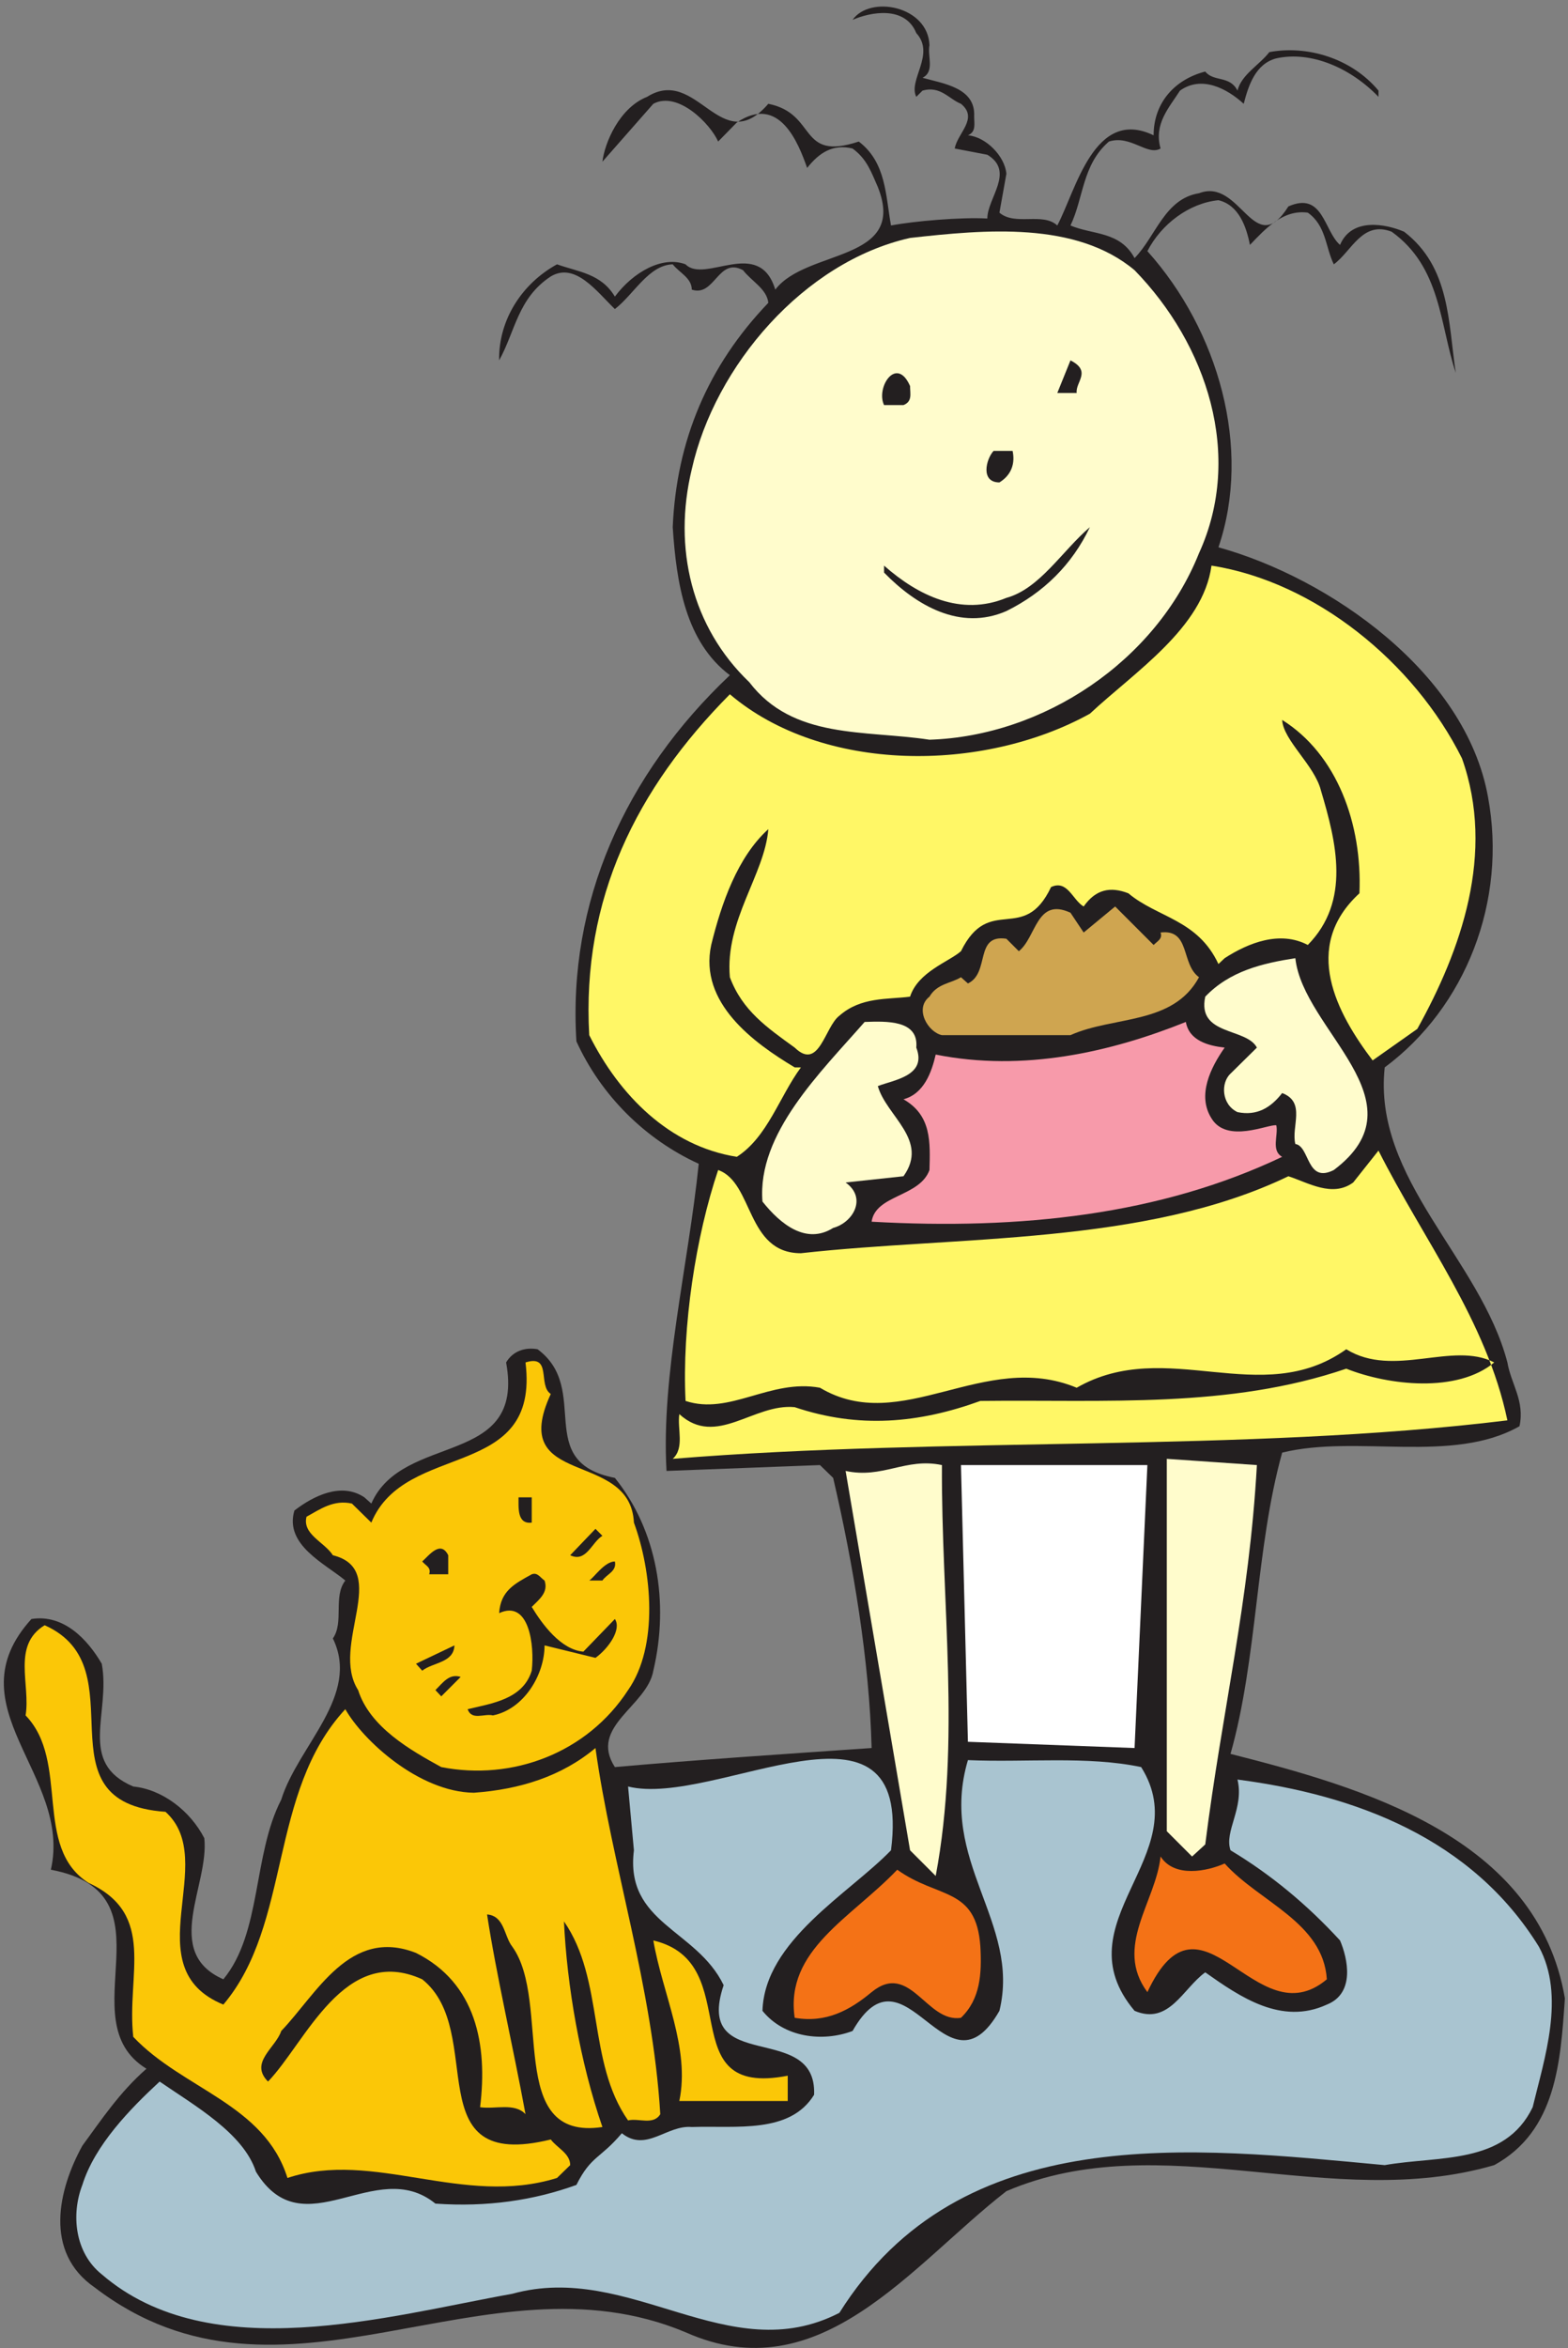 <?xml version="1.0" encoding="UTF-8" standalone="no"?>
<!-- Created with Inkscape (http://www.inkscape.org/) -->

<svg
   xmlns:dc="http://purl.org/dc/elements/1.1/"
   xmlns:cc="http://creativecommons.org/ns#"
   xmlns:rdf="http://www.w3.org/1999/02/22-rdf-syntax-ns#"
   xmlns:svg="http://www.w3.org/2000/svg"
   xmlns="http://www.w3.org/2000/svg"
   xmlns:sodipodi="http://sodipodi.sourceforge.net/DTD/sodipodi-0.dtd"
   xmlns:inkscape="http://www.inkscape.org/namespaces/inkscape"
   id="svg3513"
   version="1.1"
   inkscape:version="0.48.1 "
   width="181.25"
   height="271.25"
   xml:space="preserve"
   sodipodi:docname="Cat_Feeding_1.pdf"><rect width="100%" height="100%" fill="#808080" stroke="none"/><defs
     id="defs3517" /><sodipodi:namedview
     pagecolor="#ffffff"
     bordercolor="#666666"
     borderopacity="1"
     objecttolerance="10"
     gridtolerance="10"
     guidetolerance="10"
     inkscape:pageopacity="0"
     inkscape:pageshadow="2"
     inkscape:window-width="640"
     inkscape:window-height="480"
     id="namedview3515"
     showgrid="false"
     inkscape:zoom="1.0728111"
     inkscape:cx="90.625"
     inkscape:cy="135.625"
     inkscape:window-x="407"
     inkscape:window-y="108"
     inkscape:window-maximized="0"
     inkscape:current-layer="g3521" /><g
     id="g3521"
     inkscape:groupmode="layer"
     inkscape:label="Cat_Feeding_1"
     transform="matrix(1.25,0,0,-1.25,0,271.25)"><g
       id="g3523"
       transform="scale(0.24,0.24)"><path
         d="m 358.137,886.777 c -0.848,-4.234 2.117,-10.16 -2.684,-12.558 8.043,-2.258 20.461,-3.813 19.899,-14.821 0,-2.96 0.847,-5.925 -2.399,-7.335 6.914,-0.567 14.254,-8.043 14.817,-14.821 l -2.68,-14.957 c 6.066,-5.222 16.652,0.281 22.297,-4.941 7.195,13.547 14.25,45.726 37.113,34.719 0,12.699 8.324,21.589 19.895,24.554 3.246,-4.094 9.457,-1.41 12.418,-7.34 1.554,6.211 8.328,9.743 12.277,14.821 14.254,2.679 31.469,-2.118 42.055,-14.821 l 0,-2.398 c -10.586,11.008 -25.825,17.781 -39.372,14.82 -8.043,-2.117 -10.726,-10.445 -12.558,-17.5 -6.492,5.926 -16.231,11.008 -24.555,5.078 -4.234,-6.632 -10.16,-12.839 -7.48,-22.297 -5.078,-2.96 -11.571,5.364 -19.899,2.684 -10.301,-8.894 -9.734,-21.734 -14.816,-32.32 8.609,-3.668 19.051,-2.117 24.695,-12.559 8.184,8.324 11.57,22.86 24.836,24.977 16.09,6.211 21.168,-26.106 34.434,-5.078 13.406,5.925 13.687,-9.457 19.898,-14.821 4.516,10.731 17.781,8.047 24.695,5.082 17.782,-13.687 16.934,-34.718 19.899,-54.336 -6.211,18.633 -5.649,40.649 -24.695,54.336 -11.293,4.375 -15.383,-7.48 -22.297,-12.558 -3.246,6.629 -2.965,14.957 -10.02,19.898 -9.457,1.27 -16.09,-5.93 -22.297,-12.422 -1.41,7.2 -4.375,15.383 -12.136,17.219 -11.289,-1.129 -22.016,-9.172 -27.375,-19.617 27.375,-30.485 40.355,-75.926 27.375,-114.031 42.757,-11.852 95.253,-48.266 103.863,-96.106 7.476,-40.082 -8.61,-81.008 -39.797,-104.152 -4.656,-43.043 36.832,-73.668 47.273,-113.606 1.411,-8.328 6.774,-14.82 4.657,-24.558 C 559.648,340.336 522.82,351.91 494.031,344.852 483.73,307.734 484.574,265.82 474.133,228.848 524.652,216.004 592.391,196.953 602.973,134.715 601.277,110.301 599.727,83.629 575.738,70.504 513.082,52.156 447.461,86.027 387.77,60.48 351.078,31.977 315.941,-16.996 264.152,6.148 186.398,38.75 109.207,-32.098 36.531,23.367 16.633,37.055 22.559,61.328 31.734,77.981 c 7.476,10.164 14.25,20.465 24.695,29.637 -30.621,18.77 11.852,67.461 -36.832,76.633 8.324,36.551 -38.242,62.664 -7.481,96.531 12.559,1.977 21.73,-8.043 27.094,-17.218 3.527,-19.051 -9.453,-38.102 12.137,-47.278 11.289,-1.129 22.016,-9.453 27.375,-19.898 1.976,-18.063 -16.367,-43.891 7.34,-54.332 14.816,17.922 11.289,47.84 22.297,69.152 6.493,20.887 30.621,40.078 19.899,62.098 4.371,6.207 0,16.086 4.797,22.293 -7.762,6.492 -23.567,13.691 -19.617,26.957 7.339,5.644 18.066,11.008 26.953,5.082 l 2.683,-2.403 c 12.137,27.664 59.41,13.692 51.934,54.336 2.68,4.516 7.476,5.926 12.133,5.078 20.886,-15.523 -1.977,-43.324 29.777,-49.531 16.227,-20.183 21.023,-47.844 14.816,-74.234 -2.398,-13.692 -24.98,-21.453 -14.816,-37.117 30.195,2.683 66.039,5.082 98.922,7.339 -0.848,33.59 -7.059,70.704 -14.817,104.012 l -5.082,4.938 -59.125,-2.258 c -2.121,36.976 8.325,78.746 12.414,118.262 -20.742,9.457 -37.675,26.39 -47.132,47.136 -3.383,53.489 18.629,102.743 59.129,140.989 -17.075,12.839 -20.602,35.421 -22.016,57.011 1.414,33.309 13.547,62.098 36.832,86.371 -0.563,5.364 -6.492,8.329 -9.738,12.559 -9.594,5.223 -10.864,-10.441 -19.754,-7.477 0,4.516 -4.797,6.493 -7.34,9.739 -9.313,-0.285 -14.957,-11.574 -22.293,-17.219 -6.918,6.633 -15.242,18.203 -24.695,12.559 -12.703,-8.325 -13.692,-21.168 -19.899,-32.317 -0.281,15.664 8.891,29.637 22.297,36.977 8.324,-2.965 16.934,-3.532 22.297,-12.422 7.055,9.457 18.344,15.808 27.234,12.422 7.477,-7.621 28.364,10.722 34.575,-9.739 11.992,15.805 51.082,10.446 39.511,39.516 -2.398,5.359 -4.093,10.723 -9.738,14.816 -7.477,1.836 -12.84,-1.55 -17.496,-7.48 -3.387,9.598 -10.727,28.508 -27.098,17.5 l -7.195,-7.336 c -2.965,6.774 -15.523,19.613 -24.977,14.535 l -19.617,-22.301 c 0.848,7.2 6.492,20.747 17.219,24.981 19.332,12.141 28.363,-23.992 46.707,-2.68 19.051,-3.812 11.289,-22.301 34.855,-14.535 10.586,-8.047 10.305,-20.746 12.418,-32.32 8.891,1.695 26.954,3.25 37.114,2.683 0,7.903 10.726,18.067 0,24.555 l -12.559,2.398 c 0.988,5.926 9.317,11.575 2.399,17.219 -4.657,1.832 -7.903,7.055 -14.817,5.078 l -2.398,-2.398 c -3.246,6.496 7.48,16.371 0,24.559 -4.375,10.722 -17.782,8.042 -24.555,5.078 6.773,9.597 29.07,5.363 29.637,-9.739"
         style="fill:#231f20;fill-opacity:1;fill-rule:nonzero;stroke:none"
         id="path3525" /><path
         d="m 437.16,800.125 c 27.801,-28.504 42.055,-71.266 24.836,-108.945 -16.652,-41.637 -59.973,-70.426 -103.859,-71.836 -24.981,3.808 -52.496,0 -69.43,22.156 -22.156,21.168 -29.496,51.652 -22.156,81.996 8.89,39.797 43.179,79.875 84.105,89.051 28.93,3.246 63.926,6.492 86.504,-12.422"
         style="fill:#fffccc;fill-opacity:1;fill-rule:nonzero;stroke:none"
         id="path3527" /><path
         d="m 414.863,752.848 -7.476,0 5.078,12.562 c 8.324,-4.234 1.836,-8.328 2.398,-12.562"
         style="fill:#231f20;fill-opacity:1;fill-rule:nonzero;stroke:none"
         id="path3529" /><path
         d="m 350.656,755.531 c 0,-2.965 0.989,-5.926 -2.539,-7.34 l -7.48,0 c -3.246,6.774 4.797,19.196 10.019,7.34"
         style="fill:#231f20;fill-opacity:1;fill-rule:nonzero;stroke:none"
         id="path3531" /><path
         d="m 390.168,730.551 c 0.988,-4.656 -0.281,-9.172 -5.078,-12.137 -7.34,0 -5.223,8.891 -2.258,12.137 l 7.336,0"
         style="fill:#231f20;fill-opacity:1;fill-rule:nonzero;stroke:none"
         id="path3533" /><path
         d="m 387.77,668.879 c -17.782,-7.762 -34.715,2.117 -47.133,14.816 l 0,2.684 c 13.125,-11.574 29.633,-19.617 47.133,-12.418 12.843,3.527 21.449,18.062 32.175,27.234 -6.914,-14.535 -17.922,-25.261 -32.175,-32.316"
         style="fill:#231f20;fill-opacity:1;fill-rule:nonzero;stroke:none"
         id="path3535" /><path
         d="m 563.32,612.145 c 12.981,-36.551 -0.425,-73.95 -17.218,-104.149 l -17.215,-12.137 c -13.688,18.063 -27.66,43.606 -5.082,64.352 1.129,26.672 -8.606,53.488 -29.774,66.754 0.422,-7.902 12.559,-17.5 14.957,-27.238 5.926,-19.899 11.571,-42.481 -5.078,-59.414 -10.726,5.644 -22.863,0.847 -32.035,-5.083 l -2.398,-2.257 c -8.043,17.218 -23.426,17.785 -34.715,27.238 -6.914,2.684 -12.559,1.555 -17.215,-5.078 -4.234,2.398 -6.211,10.441 -12.563,7.476 -10.582,-22.296 -23.707,-2.398 -34.714,-24.695 -4.657,-4.094 -16.508,-7.902 -19.614,-17.5 -8.609,-1.129 -18.91,0 -27.234,-7.34 -5.645,-4.234 -7.762,-21.449 -17.219,-12.277 -10.723,7.762 -20.176,14.254 -24.976,27.098 -1.977,21.875 13.406,39.515 14.816,57.015 -11.852,-10.726 -18.063,-28.508 -22.012,-44.597 -4.801,-22.297 16.367,-37.68 32.172,-47.137 l 2.399,0 c -8.325,-11.289 -12.84,-26.813 -24.696,-34.434 -25.965,4.094 -45.297,23.707 -56.867,46.852 -2.965,52.5 18.203,94.98 54.188,131.25 35.703,-30.344 97.371,-30.344 138.718,-7.481 17.215,16.09 43.606,33.024 46.852,57.016 39.793,-6.211 78.035,-37.117 96.523,-74.234"
         style="fill:#fff766;fill-opacity:1;fill-rule:nonzero;stroke:none"
         id="path3537" /><path
         d="m 444.5,540.313 c 1.551,1.55 3.527,2.398 2.68,4.796 11.57,1.414 7.761,-12.136 14.816,-17.214 -10.019,-18.489 -32.879,-14.821 -49.531,-22.301 l -49.531,0 c -5.364,1.133 -10.727,10.164 -4.797,14.82 2.961,5.082 8.324,5.082 12.133,7.481 l 2.683,-2.399 c 8.61,4.09 2.399,19.051 14.817,17.215 l 4.796,-4.797 c 6.774,5.363 6.774,20.887 19.899,14.816 l 5.082,-7.621 12.133,10.024 14.82,-14.82"
         style="fill:#cfa550;fill-opacity:1;fill-rule:nonzero;stroke:none"
         id="path3539" /><path
         d="m 499.109,535.23 c 2.965,-27.8 49.957,-55.179 14.821,-81.57 -10.586,-5.363 -9.176,9.176 -14.821,10.02 -1.691,6.633 4.235,16.09 -5.078,19.617 -4.375,-5.645 -9.738,-8.891 -17.218,-7.34 -6.208,2.965 -6.489,11.293 -2.68,14.82 l 10.16,10.02 c -4.09,7.762 -23.145,4.516 -19.898,19.617 9.457,9.879 22.015,12.844 34.714,14.816"
         style="fill:#fffccc;fill-opacity:1;fill-rule:nonzero;stroke:none"
         id="path3541" /><path
         d="m 353.055,500.797 c 4.234,-10.867 -8.61,-12.418 -14.817,-14.817 3.246,-11.574 19.899,-20.746 9.879,-34.718 l -22.297,-2.399 c 8.325,-5.925 2.961,-15.383 -4.797,-17.5 -10.304,-6.492 -20.179,1.27 -27.238,10.16 -2.117,26.11 22.438,49.817 39.371,69.153 8.328,0.281 20.887,0.847 19.899,-9.879"
         style="fill:#fffccc;fill-opacity:1;fill-rule:nonzero;stroke:none"
         id="path3543" /><path
         d="m 471.875,500.797 c -5.363,-7.621 -10.727,-18.348 -5.078,-27.238 5.926,-9.879 22.012,-2.118 24.976,-2.68 0.848,-3.813 -2.117,-9.738 2.258,-12.137 -46.851,-22.297 -100.617,-28.226 -158.191,-24.98 1.551,10.445 18.484,9.457 22.297,19.898 0.281,10.727 0.843,21.028 -10.02,27.238 7.903,2.118 10.863,10.442 12.418,17.219 33.867,-6.777 67.594,0.988 96.383,12.559 1.27,-7.199 8.605,-9.172 14.957,-9.879"
         style="fill:#f79aaa;fill-opacity:1;fill-rule:nonzero;stroke:none"
         id="path3545" /><path
         d="m 580.816,357.27 c -101.32,-12.418 -216.191,-6.207 -321.605,-14.817 4.66,4.235 1.695,11.574 2.543,17.219 14.25,-12.984 28.644,4.23 44.449,2.68 24.695,-8.325 47.84,-6.211 71.547,2.398 48.688,0.566 95.82,-2.961 140.977,12.422 16.367,-6.492 42.757,-9.457 57.011,2.398 -16.09,8.325 -38.668,-6.211 -57.011,5.078 -32.879,-23.425 -69.149,5.082 -103.864,-14.816 -35.703,14.816 -67.453,-18.769 -98.922,0 -19.191,3.527 -34.714,-10.727 -51.789,-5.082 -1.41,28.793 3.95,63.367 12.559,88.91 13.687,-4.797 10.727,-32.035 31.891,-32.035 60.539,6.773 132.371,2.965 187.828,29.637 7.48,-2.399 16.933,-8.324 24.976,-2.399 l 9.739,12.278 c 17.214,-34.153 41.628,-65.485 49.671,-103.871"
         style="fill:#fff766;fill-opacity:1;fill-rule:nonzero;stroke:none"
         id="path3547" /><path
         d="m 212.223,367.434 c -16.938,-36.551 30.621,-21.028 32.031,-49.536 6.914,-18.769 9.598,-47.562 -2.254,-64.496 -15.809,-24.273 -44.598,-35 -71.973,-29.636 -11.855,6.492 -27.519,15.382 -32.035,29.636 -11.008,17.219 12.844,46.289 -9.734,51.934 -3.246,5.082 -11.856,8.047 -10.16,14.82 5.359,2.961 10.441,6.633 17.496,5.078 l 7.48,-7.336 c 13.125,31.754 65.055,15.665 59.41,61.672 10.301,3.246 4.657,-8.89 9.739,-12.136"
         style="fill:#fbc707;fill-opacity:1;fill-rule:nonzero;stroke:none"
         id="path3549" /><path
         d="m 484.293,340.055 c -2.965,-53.063 -13.406,-94.414 -19.898,-146.067 l -5.079,-4.656 -9.738,9.738 0,143.383 34.715,-2.398"
         style="fill:#fffccc;fill-opacity:1;fill-rule:nonzero;stroke:none"
         id="path3551" /><path
         d="m 362.934,340.055 c -0.282,-52.782 7.336,-106.551 -2.399,-158.203 l -9.879,9.878 -24.836,146.067 c 14.254,-3.106 23.141,5.219 37.114,2.258"
         style="fill:#fffccc;fill-opacity:1;fill-rule:nonzero;stroke:none"
         id="path3553" /><path
         d="m 437.16,231.105 -64.207,2.399 -2.683,106.551 71.832,0 -4.942,-108.95"
         style="fill:#ffffff;fill-opacity:1;fill-rule:nonzero;stroke:none"
         id="path3555" /><path
         d="m 204.883,317.898 c -5.645,-0.707 -5.082,5.645 -5.082,9.739 l 5.082,0 0,-9.739"
         style="fill:#231f20;fill-opacity:1;fill-rule:nonzero;stroke:none"
         id="path3557" /><path
         d="m 232.117,312.816 c -4.09,-2.398 -6.207,-10.445 -12.418,-7.48 l 9.739,10.164 2.679,-2.684"
         style="fill:#231f20;fill-opacity:1;fill-rule:nonzero;stroke:none"
         id="path3559" /><path
         d="m 172.707,305.336 0,-7.336 -7.336,0 c 0.844,2.68 -1.269,3.246 -2.683,4.938 2.683,2.398 7.058,8.328 10.019,2.398"
         style="fill:#231f20;fill-opacity:1;fill-rule:nonzero;stroke:none"
         id="path3561" /><path
         d="m 236.918,302.938 c 0.844,-3.809 -3.246,-4.938 -4.801,-7.34 l -5.078,0 c 1.832,1.129 5.926,7.34 9.879,7.34"
         style="fill:#231f20;fill-opacity:1;fill-rule:nonzero;stroke:none"
         id="path3563" /><path
         d="m 209.824,295.598 c 1.551,-4.512 -1.976,-7.196 -4.941,-10.16 4.094,-6.774 11.289,-16.512 19.898,-17.219 l 12.137,12.562 c 2.68,-3.953 -2.402,-11.289 -7.48,-14.961 l -19.614,4.801 c 0,-11.293 -7.906,-24.558 -19.898,-26.957 -3.246,0.848 -8.188,-2.117 -9.738,2.399 9.453,2.257 21.308,3.812 24.695,14.82 1.129,9.738 -0.985,27.519 -12.559,22.156 0.563,8.609 5.926,11.289 12.559,14.961 2.258,0.844 3.246,-1.273 4.941,-2.402"
         style="fill:#231f20;fill-opacity:1;fill-rule:nonzero;stroke:none"
         id="path3565" /><path
         d="m 63.766,206.547 c 21.168,-19.051 -12.418,-59.977 22.297,-74.231 26.39,31.188 17.215,81.571 46.992,113.747 6.773,-11.997 28.363,-31.895 49.531,-32.176 17.781,1.269 33.867,6.351 46.852,17.218 6.207,-44.738 22.015,-92.015 24.976,-140.988 -2.68,-4.375 -8.324,-1.41 -12.414,-2.398 -15.809,22.582 -9.035,54.051 -24.699,76.633 1.133,-24.555 6.211,-54.332 14.816,-79.172 -37.676,-5.644 -19.332,47.984 -34.715,69.433 -3.246,4.094 -2.961,11.856 -9.734,12.418 3.527,-23.144 10.02,-50.804 14.816,-76.914 -4.234,4.519 -11.574,1.836 -17.5,2.684 2.965,24.133 -1.55,47.84 -24.695,59.414 -25.543,10.019 -38.242,-15.805 -51.93,-30.059 -2.117,-6.492 -12.418,-12.136 -5.082,-19.476 14.536,15.101 29.352,53.066 59.411,39.375 25.261,-20.184 -2.68,-74.516 49.535,-61.672 2.398,-3.246 7.476,-5.363 7.476,-9.879 l -5.078,-4.941 c -36.269,-11.289 -70.699,11.008 -103.863,0 -8.891,28.508 -40.36,34.152 -59.41,54.336 -2.68,23.989 9.172,47.133 -17.215,59.27 -21.59,13.691 -7.059,46.715 -24.273,64.496 1.977,11.856 -5.363,26.957 7.34,34.719 36.828,-16.371 -3.812,-68.305 46.566,-71.836"
         style="fill:#fbc707;fill-opacity:1;fill-rule:nonzero;stroke:none"
         id="path3567" /><path
         d="m 162.688,260.883 -2.399,2.68 14.816,7.058 c -0.281,-6.777 -8.324,-6.492 -12.417,-9.738"
         style="fill:#231f20;fill-opacity:1;fill-rule:nonzero;stroke:none"
         id="path3569" /><path
         d="m 170.027,251.004 -2.257,2.398 c 2.964,2.965 5.363,6.493 9.738,5.082 l -7.481,-7.48"
         style="fill:#231f20;fill-opacity:1;fill-rule:nonzero;stroke:none"
         id="path3571" /><path
         d="m 343.316,191.73 c -16.082,-16.652 -48.683,-34.718 -49.531,-61.812 8.328,-10.305 23.145,-12.137 34.715,-7.762 20.461,35.985 36.125,-28.086 56.59,7.762 8.324,34.152 -23.711,57.578 -12.137,96.531 22.297,-0.988 46.004,1.692 66.746,-2.683 21.449,-34.153 -31.328,-59.696 -2.539,-93.848 13.266,-5.648 18.629,8.605 27.235,14.816 13.406,-9.457 29.355,-20.464 46.851,-12.418 11.008,4.375 8.043,17.786 5.082,24.696 -12.703,13.832 -26.672,25.406 -42.195,34.718 -2.539,7.34 5.363,16.231 2.68,27.239 45.441,-5.93 90.316,-22.582 116.14,-64.356 10.301,-19.05 2.117,-43.043 -2.398,-61.812 C 579.828,70.504 554.289,74.172 533.543,70.504 459.035,77.418 370.27,88.144 323.422,13.629 280.66,-8.387 242.844,33.527 197.402,20.965 149.281,12.359 80.981,-7.539 39.211,28.445 28.77,36.773 27.359,51.59 31.734,62.883 36.531,78.266 50.219,92.234 61.508,102.68 75.055,93.363 93.824,82.781 98.621,67.961 116.969,37.902 144.625,74.453 167.77,55.684 c 19.898,-1.41 37.96,1.27 54.328,7.199 5.644,11.289 9.172,10.02 17.5,19.898 9.453,-7.481 17.218,3.246 26.953,2.398 17.355,0.562 37.82,-2.684 47.133,12.418 1.129,28.789 -46.571,7.34 -34.856,42.199 -10.441,21.59 -38.101,23.707 -34.574,51.933 L 242,216.285 c 33.723,-8.324 109.926,42.481 101.316,-24.555"
         style="fill:#a9c4d0;fill-opacity:1;fill-rule:nonzero;stroke:none"
         id="path3573" /><path
         d="m 471.875,186.648 c 13.266,-14.816 37.961,-22.578 39.371,-44.593 -27.516,-23.145 -48.262,39.797 -69.144,-4.942 -12.985,17.5 3.242,34.719 5.078,52.219 5.363,-8.328 18.062,-5.644 24.695,-2.684"
         style="fill:#f47216;fill-opacity:1;fill-rule:nonzero;stroke:none"
         id="path3575" /><path
         d="m 377.75,154.613 c 0.566,-10.441 0,-20.179 -7.48,-27.379 -13.262,-2.117 -19.614,22.016 -34.43,9.879 -8.328,-6.914 -17.496,-11.996 -29.637,-9.879 -3.808,26.11 21.735,38.387 39.516,57.016 15.66,-11.289 30.48,-6.492 32.031,-29.637"
         style="fill:#f47216;fill-opacity:1;fill-rule:nonzero;stroke:none"
         id="path3577" /><path
         d="m 303.523,104.938 0,-9.739 -41.769,0 c 4.23,20.465 -6.492,41.211 -10.02,61.813 36.407,-8.61 6.207,-60.965 51.789,-52.074"
         style="fill:#fbc707;fill-opacity:1;fill-rule:nonzero;stroke:none"
         id="path3579" /></g></g></svg>